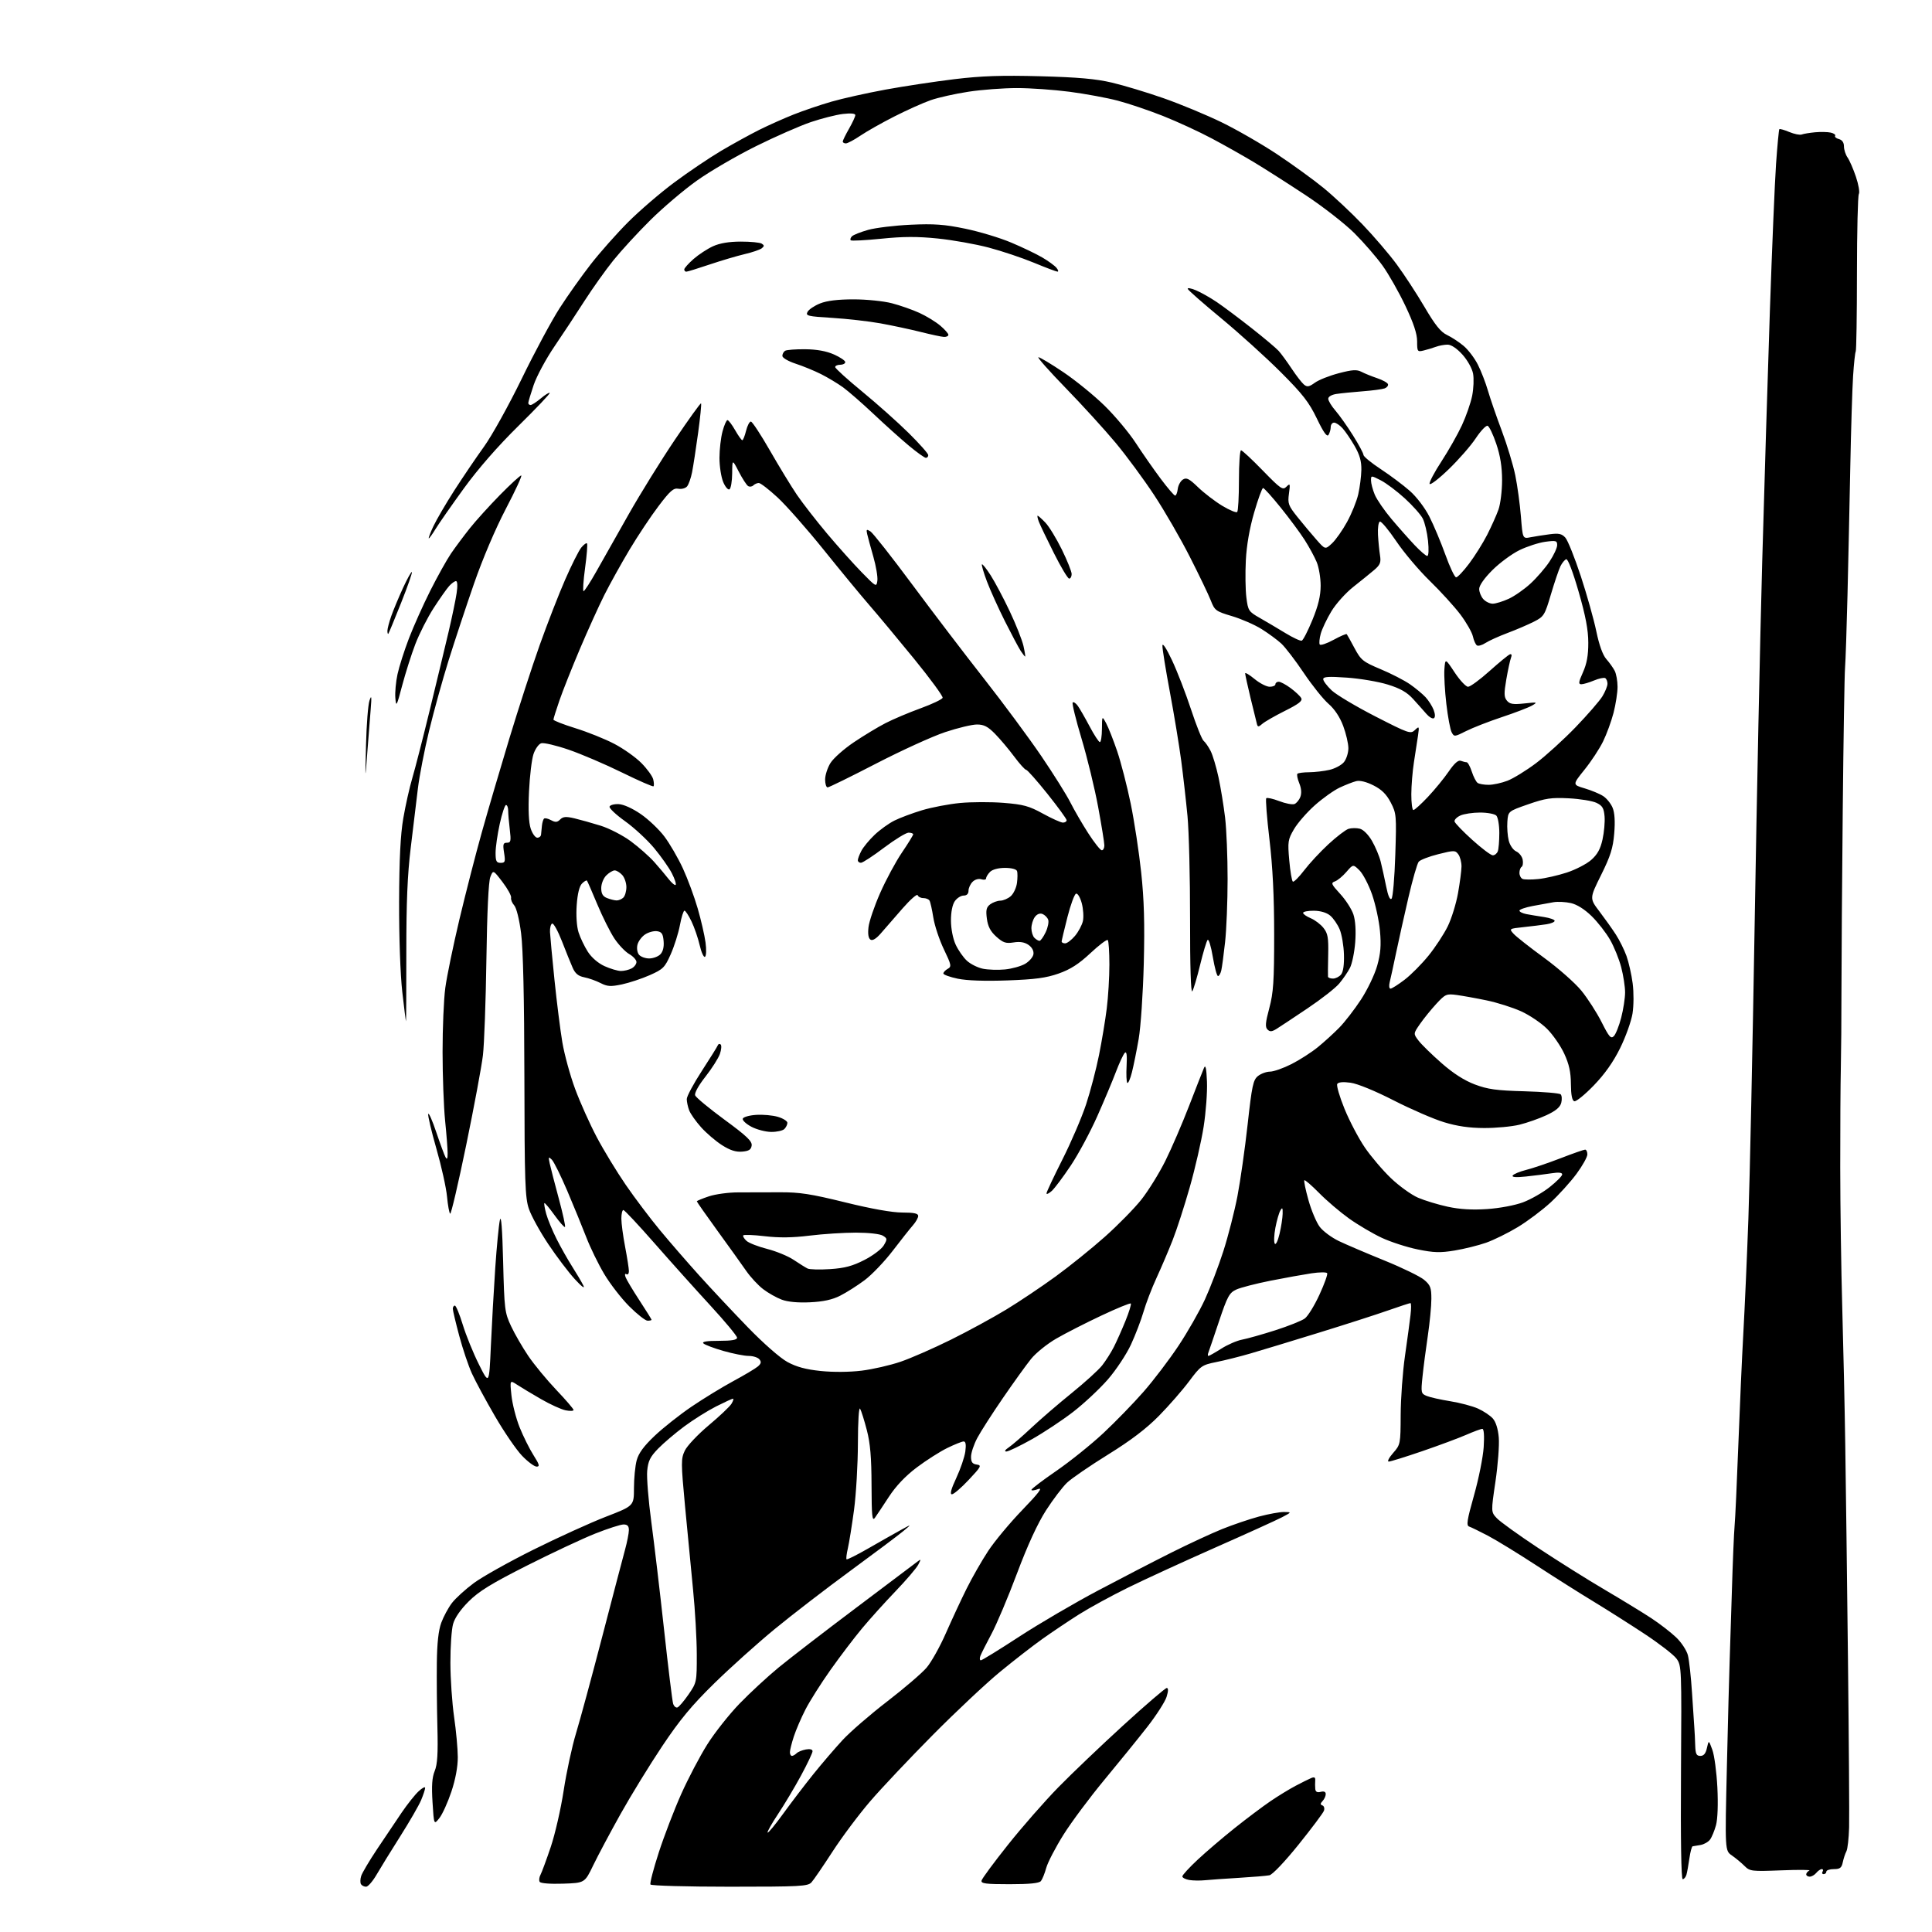 <?xml version="1.0" encoding="UTF-8" standalone="no"?>
<svg 
  version="1.1" 
  xmlns="http://www.w3.org/2000/svg" 
  xmlns:xlink="http://www.w3.org/1999/xlink" 
  xmlns:svg="http://www.w3.org/2000/svg"
  xmlns:rdf="http://www.w3.org/1999/02/22-rdf-syntax-ns#"
  xmlns:cc="http://creativecommons.org/ns#"
  xmlns:dc="http://purl.org/dc/elements/1.1/"
  viewBox="0 0 768 768"
  width="768"
  height="768"
>
<style>svg {background-color: white; }</style>"
<path stroke="none" fill="black" fill-rule="evenodd" d="M145.52,750.00C144.75,750.00 143.84,749.55 143.49,748.99C143.15,748.44 143.19,746.97 143.57,745.74C143.96,744.51 146.82,739.67 149.94,735.00C153.05,730.33 157.44,723.80 159.69,720.50C161.94,717.20 164.95,713.41 166.39,712.08C167.82,710.74 169.00,710.12 169.00,710.70C169.00,711.28 168.28,713.47 167.41,715.56C166.53,717.66 162.80,724.12 159.12,729.93C155.43,735.75 151.18,742.64 149.67,745.25C148.15,747.86 146.29,750.00 145.52,750.00zM290.06,750.00C273.04,750.00 258.87,749.60 258.57,749.12C258.27,748.63 259.76,742.89 261.88,736.37C264.00,729.84 268.00,719.42 270.77,713.21C273.54,707.00 278.22,698.10 281.16,693.43C284.09,688.77 289.88,681.46 294.00,677.20C298.12,672.94 305.10,666.49 309.50,662.87C313.90,659.25 327.85,648.50 340.50,638.99C353.15,629.48 364.14,621.21 364.91,620.60C366.12,619.66 366.14,619.86 365.01,622.00C364.29,623.38 360.25,628.10 356.03,632.50C351.81,636.90 345.81,643.55 342.71,647.27C339.60,651.00 333.96,658.42 330.17,663.77C326.38,669.12 321.90,676.20 320.21,679.50C318.51,682.80 316.42,687.65 315.56,690.28C314.70,692.92 314.00,695.73 314.00,696.53C314.00,697.34 314.36,698.00 314.80,698.00C315.24,698.00 316.07,697.53 316.64,696.96C317.21,696.39 318.87,695.71 320.34,695.44C322.00,695.14 323.00,695.41 323.00,696.15C323.00,696.80 320.95,701.13 318.44,705.77C315.93,710.41 311.81,717.32 309.28,721.12C306.76,724.92 304.89,728.23 305.14,728.47C305.39,728.72 308.19,725.32 311.37,720.92C314.55,716.53 319.93,709.47 323.33,705.25C326.72,701.03 331.96,694.92 334.97,691.67C337.98,688.42 345.94,681.53 352.66,676.36C359.38,671.19 366.43,665.15 368.31,662.95C370.20,660.75 373.66,654.57 376.00,649.22C378.35,643.88 382.06,635.90 384.25,631.50C386.44,627.10 390.30,620.35 392.84,616.50C395.37,612.65 401.48,605.32 406.42,600.20C412.90,593.49 414.64,591.19 412.69,591.93C411.21,592.49 410.00,592.62 410.01,592.23C410.01,591.83 414.48,588.43 419.94,584.68C425.40,580.92 433.80,574.17 438.61,569.68C443.42,565.18 450.61,557.78 454.58,553.24C458.56,548.70 464.79,540.50 468.43,535.03C472.07,529.56 476.81,521.25 478.97,516.57C481.12,511.89 484.43,503.21 486.33,497.28C488.23,491.35 490.73,481.55 491.90,475.50C493.06,469.45 494.89,456.63 495.95,447.00C497.66,431.57 498.14,429.30 500.05,427.75C501.25,426.79 503.41,425.99 504.86,425.99C506.31,425.98 510.16,424.63 513.41,422.98C516.66,421.33 521.37,418.30 523.89,416.24C526.41,414.18 530.24,410.70 532.39,408.50C534.55,406.30 538.42,401.30 540.99,397.38C543.57,393.45 546.46,387.41 547.45,383.90C548.82,379.01 549.08,375.81 548.56,370.08C548.19,365.98 546.77,359.45 545.42,355.56C544.06,351.68 541.81,347.38 540.43,346.00C537.90,343.50 537.90,343.50 535.20,346.62C533.72,348.34 531.66,350.03 530.63,350.38C528.98,350.95 529.21,351.51 532.75,355.35C534.94,357.72 537.30,361.39 538.00,363.50C538.80,365.93 539.06,369.97 538.72,374.55C538.42,378.52 537.47,383.12 536.62,384.76C535.77,386.41 533.85,389.21 532.36,390.98C530.87,392.76 525.19,397.20 519.74,400.85C514.30,404.51 508.77,408.17 507.46,408.99C505.57,410.16 504.81,410.21 503.84,409.24C502.87,408.27 503.02,406.50 504.56,400.76C506.20,394.61 506.50,390.14 506.50,371.50C506.50,356.29 505.92,344.63 504.63,333.71C503.60,325.02 503.03,317.64 503.36,317.31C503.69,316.98 506.00,317.49 508.51,318.45C511.01,319.41 513.73,319.93 514.56,319.62C515.38,319.30 516.44,318.02 516.91,316.77C517.47,315.31 517.31,313.37 516.47,311.33C515.76,309.59 515.43,307.90 515.75,307.58C516.07,307.26 518.17,306.99 520.42,306.98C522.66,306.96 526.30,306.54 528.50,306.03C530.70,305.52 533.29,304.13 534.25,302.94C535.21,301.75 536.00,299.27 536.00,297.43C536.00,295.58 535.07,291.59 533.94,288.56C532.62,285.03 530.51,281.87 528.10,279.77C526.02,277.97 521.60,272.45 518.27,267.50C514.95,262.55 510.93,257.31 509.36,255.85C507.79,254.39 504.25,251.79 501.51,250.07C498.76,248.35 493.46,246.03 489.73,244.92C483.31,243.01 482.85,242.67 481.31,238.70C480.41,236.39 476.66,228.58 472.98,221.35C469.31,214.12 462.94,203.09 458.83,196.85C454.72,190.61 447.81,181.22 443.46,176.00C439.11,170.78 430.19,160.99 423.63,154.25C417.08,147.51 412.20,142.00 412.79,142.00C413.38,142.00 417.84,144.67 422.68,147.93C427.53,151.19 434.89,157.18 439.04,161.23C443.19,165.28 448.77,171.95 451.45,176.05C454.12,180.15 458.58,186.54 461.35,190.25C464.12,193.96 466.72,197.00 467.13,197.00C467.54,197.00 468.01,195.81 468.18,194.35C468.36,192.89 469.28,191.22 470.23,190.62C471.64,189.73 472.72,190.28 476.23,193.67C478.58,195.94 482.89,199.25 485.80,201.02C488.72,202.79 491.42,203.92 491.80,203.53C492.19,203.14 492.50,197.47 492.50,190.91C492.50,184.36 492.87,179.00 493.33,179.00C493.79,179.00 497.68,182.62 501.97,187.04C509.13,194.39 509.92,194.94 511.38,193.47C512.84,192.01 512.93,192.24 512.38,196.22C511.84,200.18 512.13,200.98 515.77,205.53C517.96,208.26 521.34,212.30 523.28,214.50C526.80,218.50 526.80,218.50 529.49,216.00C530.97,214.62 533.66,210.80 535.47,207.50C537.29,204.20 539.29,199.25 539.92,196.50C540.55,193.75 541.11,189.39 541.16,186.80C541.23,183.38 540.50,180.80 538.49,177.30C536.97,174.66 534.81,171.49 533.69,170.25C532.57,169.01 531.05,168.00 530.33,168.00C529.60,168.00 528.99,168.79 528.98,169.75C528.98,170.71 528.58,172.11 528.11,172.86C527.50,173.83 526.15,171.95 523.47,166.37C520.35,159.89 517.86,156.68 509.10,147.92C503.27,142.09 492.65,132.49 485.50,126.57C478.35,120.66 472.34,115.39 472.15,114.85C471.95,114.32 473.41,114.56 475.39,115.39C477.36,116.21 481.12,118.34 483.74,120.11C486.36,121.89 492.55,126.52 497.50,130.42C502.45,134.31 507.31,138.40 508.30,139.50C509.29,140.60 511.61,143.77 513.45,146.54C515.29,149.32 517.49,152.16 518.34,152.87C519.62,153.93 520.37,153.80 522.69,152.13C524.24,151.01 528.51,149.32 532.20,148.36C537.58,146.95 539.35,146.84 541.20,147.80C542.46,148.46 545.27,149.60 547.44,150.33C549.61,151.06 551.54,152.13 551.74,152.71C551.93,153.28 551.35,154.03 550.46,154.38C549.56,154.72 545.61,155.25 541.67,155.55C537.72,155.86 533.04,156.33 531.25,156.60C529.34,156.89 528.00,157.68 528.00,158.51C528.00,159.29 529.28,161.41 530.85,163.22C532.42,165.02 535.57,169.47 537.85,173.11C540.13,176.74 542.00,180.22 542.00,180.84C542.00,181.45 545.08,183.99 548.85,186.47C552.62,188.95 557.81,192.84 560.40,195.12C563.11,197.50 566.42,201.86 568.21,205.38C569.92,208.75 572.78,215.55 574.56,220.50C576.33,225.45 578.26,229.50 578.84,229.50C579.42,229.50 581.76,227.03 584.03,224.00C586.31,220.97 589.53,215.82 591.20,212.55C592.86,209.28 594.88,204.78 595.67,202.55C596.46,200.32 597.10,195.06 597.10,190.87C597.09,185.57 596.39,181.15 594.79,176.43C593.53,172.69 591.98,169.46 591.34,169.26C590.70,169.06 588.58,171.30 586.62,174.25C584.67,177.20 579.83,182.73 575.87,186.55C571.91,190.37 568.50,192.98 568.29,192.35C568.08,191.73 570.20,187.69 573.02,183.38C575.83,179.07 579.49,172.61 581.15,169.02C582.81,165.44 584.64,160.17 585.21,157.32C585.78,154.47 585.94,150.50 585.57,148.51C585.18,146.46 583.34,143.16 581.33,140.94C579.13,138.51 576.88,137.00 575.45,137.00C574.17,137.00 572.09,137.38 570.82,137.85C569.54,138.32 567.34,138.99 565.92,139.33C563.45,139.93 563.33,139.77 563.33,135.69C563.33,132.70 561.95,128.52 558.68,121.62C556.12,116.22 552.05,109.03 549.63,105.65C547.21,102.27 542.14,96.42 538.37,92.66C534.59,88.91 525.88,82.12 519.00,77.58C512.12,73.04 503.00,67.22 498.71,64.63C494.43,62.05 486.78,57.73 481.71,55.04C476.65,52.34 467.91,48.32 462.29,46.09C456.68,43.87 448.58,41.13 444.29,40.01C440.01,38.88 431.41,37.30 425.20,36.48C418.98,35.67 409.53,35.00 404.20,35.01C398.86,35.01 390.23,35.66 385.00,36.46C379.77,37.25 373.02,38.76 370.00,39.81C366.98,40.86 360.45,43.79 355.50,46.31C350.55,48.82 344.48,52.26 342.00,53.94C339.52,55.62 336.94,56.99 336.25,57.00C335.56,57.00 335.01,56.66 335.01,56.25C335.02,55.84 336.14,53.54 337.51,51.15C338.88,48.75 340.00,46.33 340.00,45.76C340.00,45.10 338.19,44.94 335.08,45.30C332.38,45.62 326.64,47.08 322.33,48.53C318.02,49.99 308.20,54.30 300.50,58.12C292.80,61.94 282.25,68.08 277.05,71.78C271.85,75.48 263.52,82.55 258.53,87.50C253.53,92.45 246.92,99.65 243.82,103.50C240.72,107.35 235.56,114.61 232.34,119.62C229.13,124.64 223.75,132.79 220.39,137.73C217.03,142.67 213.32,149.56 212.14,153.05C210.96,156.54 210.00,159.75 210.00,160.19C210.00,160.64 210.42,161.00 210.92,161.00C211.43,161.00 213.25,159.82 214.97,158.38C216.68,156.93 218.28,155.95 218.52,156.19C218.76,156.43 213.18,162.32 206.11,169.28C197.90,177.36 190.06,186.34 184.38,194.16C179.50,200.90 174.46,208.11 173.19,210.20C171.92,212.29 170.69,214.00 170.46,214.00C170.22,214.00 171.03,211.86 172.25,209.25C173.48,206.64 177.22,200.22 180.57,195.00C183.93,189.78 189.24,181.93 192.38,177.58C195.53,173.22 202.27,161.07 207.38,150.58C212.48,140.08 219.27,127.45 222.46,122.50C225.64,117.55 231.23,109.67 234.87,105.00C238.51,100.33 245.19,92.80 249.71,88.27C254.23,83.75 262.48,76.65 268.06,72.51C273.63,68.36 282.00,62.72 286.66,59.96C291.32,57.21 298.14,53.46 301.81,51.62C305.49,49.79 311.65,47.04 315.50,45.51C319.35,43.98 326.10,41.69 330.50,40.42C334.90,39.14 344.57,36.99 352.00,35.62C359.43,34.26 371.80,32.39 379.50,31.46C390.20,30.17 398.21,29.90 413.50,30.31C428.49,30.71 435.63,31.34 442.00,32.84C446.68,33.94 455.90,36.72 462.50,39.03C469.10,41.34 479.45,45.63 485.50,48.56C491.55,51.50 501.52,57.23 507.66,61.31C513.79,65.39 522.12,71.42 526.16,74.73C530.20,78.04 537.16,84.56 541.64,89.24C546.12,93.91 552.24,101.05 555.23,105.12C558.22,109.18 563.19,116.79 566.27,122.03C570.47,129.19 572.69,131.96 575.21,133.16C577.05,134.04 580.03,135.99 581.83,137.51C583.63,139.02 586.16,142.36 587.46,144.92C588.76,147.49 590.58,152.17 591.49,155.33C592.41,158.49 594.89,165.67 597.00,171.29C599.11,176.91 601.52,184.88 602.36,189.00C603.20,193.12 604.20,200.48 604.59,205.34C605.29,214.18 605.29,214.18 608.40,213.57C610.10,213.24 613.53,212.70 616.00,212.38C619.66,211.90 620.83,212.16 622.25,213.72C623.21,214.79 625.98,221.70 628.41,229.08C630.83,236.46 633.60,246.32 634.57,251.00C635.70,256.45 637.12,260.40 638.54,262.00C639.76,263.38 641.26,265.48 641.88,266.68C642.50,267.89 643.00,270.75 643.00,273.04C643.00,275.33 642.28,279.98 641.41,283.36C640.53,286.74 638.66,291.86 637.24,294.75C635.83,297.64 632.51,302.69 629.86,305.97C625.06,311.94 625.06,311.94 629.94,313.39C632.63,314.19 635.95,315.57 637.31,316.47C638.68,317.36 640.36,319.45 641.04,321.10C641.86,323.08 642.08,326.54 641.68,331.30C641.20,337.13 640.21,340.27 636.47,347.81C631.85,357.12 631.85,357.12 635.80,362.31C637.97,365.17 640.91,369.30 642.33,371.50C643.76,373.70 645.65,377.52 646.55,380.00C647.44,382.48 648.55,387.38 649.01,390.91C649.48,394.50 649.45,399.76 648.95,402.91C648.45,405.98 646.24,412.17 644.02,416.66C641.29,422.19 637.91,426.97 633.53,431.50C629.98,435.18 626.49,438.00 625.79,437.76C624.92,437.47 624.49,435.23 624.46,430.92C624.43,426.17 623.74,423.03 621.81,418.85C620.38,415.75 617.31,411.31 614.99,408.99C612.67,406.67 608.01,403.52 604.64,402.00C601.26,400.48 595.12,398.53 591.00,397.68C586.88,396.82 581.53,395.86 579.13,395.53C574.98,394.97 574.56,395.15 570.96,399.04C568.87,401.30 565.96,404.90 564.48,407.03C561.79,410.91 561.79,410.91 563.93,413.71C565.11,415.24 569.22,419.26 573.07,422.63C577.74,426.73 582.11,429.52 586.28,431.09C591.40,433.02 594.89,433.50 606.00,433.80C613.42,434.01 619.89,434.55 620.38,435.01C620.86,435.48 620.97,436.98 620.63,438.35C620.18,440.13 618.48,441.56 614.75,443.30C611.86,444.65 607.02,446.35 604.00,447.09C600.98,447.83 594.67,448.42 590.00,448.41C584.06,448.39 579.24,447.69 574.00,446.09C569.88,444.84 560.88,440.93 554.00,437.42C546.64,433.65 539.60,430.77 536.88,430.40C533.92,429.99 532.02,430.16 531.58,430.88C531.20,431.49 532.49,435.93 534.45,440.74C536.41,445.56 540.04,452.47 542.51,456.10C544.99,459.74 549.68,465.25 552.94,468.36C556.20,471.47 561.03,474.95 563.68,476.10C566.33,477.24 571.65,478.86 575.50,479.69C580.32,480.73 585.20,481.02 591.17,480.62C596.14,480.28 602.21,479.14 605.42,477.94C608.49,476.79 613.25,474.08 616.00,471.90C618.75,469.73 621.00,467.45 621.00,466.85C621.00,466.10 619.59,465.96 616.75,466.40C614.41,466.76 609.84,467.34 606.60,467.68C602.65,468.10 600.90,467.96 601.33,467.28C601.68,466.71 604.10,465.71 606.70,465.05C609.30,464.40 615.43,462.32 620.32,460.43C625.20,458.54 629.61,457.00 630.10,457.00C630.60,457.00 631.00,457.85 631.00,458.89C631.00,459.93 629.05,463.42 626.67,466.64C624.29,469.86 619.65,474.98 616.37,478.02C613.08,481.05 607.22,485.45 603.35,487.79C599.48,490.13 593.81,492.92 590.75,494.00C587.70,495.07 582.07,496.47 578.24,497.10C572.49,498.05 569.94,497.97 563.53,496.66C559.26,495.79 552.84,493.71 549.24,492.03C545.65,490.35 539.81,486.90 536.26,484.37C532.71,481.83 527.36,477.28 524.38,474.24C521.39,471.21 518.74,468.92 518.50,469.17C518.25,469.42 518.98,472.97 520.13,477.06C521.27,481.15 523.29,485.93 524.60,487.67C525.91,489.42 529.35,491.97 532.24,493.35C535.13,494.73 543.28,498.21 550.35,501.08C557.42,503.95 564.51,507.40 566.10,508.74C568.61,510.85 569.00,511.87 568.99,516.34C568.99,519.18 568.35,525.77 567.58,531.00C566.80,536.23 565.85,543.52 565.47,547.22C564.80,553.65 564.88,553.98 567.14,554.91C568.44,555.45 572.65,556.39 576.50,557.01C580.35,557.63 585.30,558.94 587.50,559.92C589.70,560.91 592.36,562.68 593.42,563.87C594.63,565.24 595.50,568.04 595.79,571.49C596.04,574.49 595.44,582.36 594.46,588.99C592.68,601.03 592.68,601.03 595.03,603.53C596.32,604.91 603.71,610.22 611.44,615.34C619.17,620.46 631.12,627.96 638.00,632.00C644.88,636.05 653.20,641.14 656.50,643.31C659.80,645.49 664.20,648.89 666.27,650.86C668.35,652.83 670.46,656.04 670.96,657.97C671.46,659.91 672.21,666.67 672.61,673.00C673.02,679.33 673.44,685.62 673.54,687.00C673.65,688.38 673.80,691.41 673.87,693.75C673.98,697.23 674.35,698.00 675.92,698.00C677.27,698.00 678.05,697.05 678.54,694.82C679.24,691.65 679.24,691.65 680.68,695.57C681.48,697.73 682.37,704.45 682.68,710.50C683.01,717.16 682.80,723.09 682.14,725.53C681.53,727.75 680.47,730.33 679.77,731.26C679.07,732.20 677.38,733.16 676.00,733.41C674.62,733.65 673.21,733.88 672.86,733.93C672.51,733.97 671.93,736.14 671.56,738.75C671.19,741.36 670.66,744.29 670.38,745.25C670.09,746.21 669.43,747.00 668.90,747.00C668.30,747.00 668.05,731.23 668.22,704.58C668.49,663.02 668.46,662.11 666.43,659.33C665.29,657.77 659.57,653.35 653.73,649.50C647.89,645.65 638.70,639.82 633.31,636.55C627.91,633.28 617.65,626.79 610.50,622.12C603.35,617.46 594.80,612.22 591.49,610.48C588.19,608.75 584.83,607.11 584.03,606.84C582.82,606.44 583.15,604.33 585.94,594.43C587.80,587.87 589.53,579.24 589.79,575.25C590.08,570.74 589.88,568.00 589.26,568.00C588.70,568.00 585.83,569.06 582.87,570.35C579.92,571.64 572.05,574.57 565.40,576.85C558.74,579.13 552.73,581.00 552.04,581.00C551.36,581.00 552.13,579.48 553.77,577.61C556.70,574.27 556.74,574.06 556.79,562.36C556.82,555.84 557.59,545.33 558.50,539.00C559.41,532.67 560.40,525.36 560.70,522.75C561.01,520.14 561.00,518.00 560.68,518.00C560.36,518.00 556.37,519.31 551.80,520.91C547.24,522.52 534.73,526.54 524.00,529.85C513.27,533.16 501.14,536.85 497.03,538.04C492.92,539.24 486.85,540.76 483.53,541.43C477.75,542.60 477.30,542.91 472.70,549.07C470.06,552.61 464.66,558.79 460.70,562.82C455.69,567.91 449.54,572.59 440.50,578.19C433.35,582.62 426.01,587.65 424.19,589.37C422.37,591.09 418.59,596.07 415.79,600.42C412.45,605.64 408.51,614.18 404.29,625.42C400.77,634.82 396.19,645.65 394.13,649.50C392.07,653.35 390.08,657.29 389.72,658.25C389.36,659.21 389.44,660.00 389.90,660.00C390.37,660.00 397.21,655.78 405.12,650.62C413.03,645.46 427.15,637.20 436.50,632.25C445.85,627.30 459.02,620.49 465.78,617.11C472.53,613.73 481.53,609.56 485.78,607.84C490.02,606.13 496.62,603.89 500.43,602.86C504.25,601.84 508.75,601.02 510.43,601.04C513.50,601.09 513.50,601.09 509.65,603.12C507.54,604.23 495.61,609.65 483.15,615.15C470.69,620.66 455.07,627.83 448.42,631.10C441.78,634.37 432.99,639.17 428.88,641.77C424.78,644.37 418.29,648.72 414.46,651.44C410.63,654.16 403.00,660.08 397.50,664.61C392.00,669.13 379.99,680.41 370.81,689.67C361.63,698.93 350.45,710.77 345.95,716.00C341.45,721.23 334.71,730.23 330.97,736.00C327.23,741.77 323.46,747.29 322.58,748.25C321.14,749.84 318.26,750.00 290.06,750.00zM223.80,748.79C218.71,748.96 214.91,748.66 214.54,748.06C214.19,747.50 214.33,746.24 214.85,745.27C215.37,744.30 217.20,739.33 218.92,734.24C220.64,729.14 222.96,719.02 224.07,711.74C225.18,704.46 227.39,694.23 228.98,689.00C230.57,683.77 235.27,666.45 239.42,650.50C243.57,634.55 247.64,619.02 248.47,616.00C249.30,612.98 249.98,609.49 249.99,608.25C250.00,606.62 249.42,606.00 247.87,606.00C246.70,606.00 241.64,607.63 236.62,609.62C231.61,611.61 219.40,617.33 209.50,622.33C195.37,629.47 190.39,632.53 186.34,636.56C183.06,639.82 180.78,643.12 180.10,645.59C179.50,647.74 179.02,654.67 179.04,661.00C179.05,667.33 179.72,677.00 180.51,682.50C181.31,688.00 181.97,695.20 181.98,698.50C181.99,702.31 181.07,707.30 179.44,712.19C178.02,716.43 175.89,721.15 174.69,722.68C172.50,725.47 172.50,725.47 171.94,716.48C171.52,709.89 171.75,706.57 172.80,704.00C173.88,701.37 174.15,697.04 173.87,686.50C173.67,678.80 173.57,667.33 173.65,661.00C173.74,653.16 174.30,648.09 175.41,645.07C176.31,642.63 178.21,639.10 179.64,637.23C181.07,635.35 185.00,631.78 188.37,629.28C191.74,626.79 202.42,620.81 212.11,615.99C221.79,611.18 234.73,605.29 240.86,602.92C252.00,598.61 252.00,598.61 252.01,591.55C252.01,587.67 252.50,582.70 253.09,580.50C253.86,577.66 255.93,574.84 260.25,570.75C263.59,567.58 270.19,562.37 274.91,559.16C279.64,555.95 287.10,551.39 291.50,549.01C295.90,546.64 300.29,544.02 301.25,543.20C302.57,542.06 302.72,541.37 301.87,540.35C301.26,539.61 299.35,539.00 297.62,539.00C295.90,539.00 291.38,538.11 287.57,537.02C283.76,535.93 280.18,534.58 279.62,534.02C278.93,533.33 280.91,533.00 285.80,533.00C290.90,533.00 293.00,532.63 293.00,531.75C292.99,531.06 288.23,525.33 282.41,519.00C276.58,512.67 266.60,501.54 260.21,494.25C253.82,486.96 248.24,481.00 247.80,481.00C247.36,481.00 247.00,482.54 247.00,484.41C247.00,486.29 247.67,491.35 248.50,495.66C249.32,499.97 250.00,504.31 250.00,505.31C250.00,506.30 249.56,506.84 249.01,506.51C248.42,506.14 248.29,506.62 248.68,507.70C249.04,508.69 251.51,512.82 254.17,516.89C256.83,520.95 259.00,524.44 259.00,524.64C259.00,524.84 258.29,525.00 257.42,525.00C256.55,525.00 253.26,522.41 250.10,519.25C246.95,516.09 242.47,510.29 240.15,506.38C237.82,502.46 234.64,495.93 233.08,491.88C231.51,487.82 228.12,479.55 225.55,473.50C222.97,467.45 220.19,461.82 219.37,461.00C218.04,459.67 217.94,459.83 218.52,462.50C218.87,464.15 220.49,470.40 222.11,476.39C223.73,482.38 224.85,487.48 224.60,487.74C224.34,487.99 222.48,485.88 220.44,483.06C218.41,480.23 216.59,478.07 216.40,478.26C216.21,478.46 216.54,480.39 217.14,482.56C217.74,484.73 219.59,489.20 221.25,492.50C222.91,495.80 225.72,500.76 227.48,503.53C229.25,506.30 231.24,509.67 231.90,511.03C232.61,512.49 231.22,511.45 228.51,508.50C225.99,505.75 221.23,499.47 217.94,494.54C214.64,489.61 211.18,483.31 210.24,480.54C208.73,476.08 208.52,470.05 208.45,428.00C208.40,396.95 207.95,377.22 207.15,371.04C206.44,365.48 205.30,360.89 204.40,359.89C203.56,358.96 203.01,357.59 203.17,356.85C203.34,356.11 201.81,353.31 199.76,350.63C196.04,345.76 196.04,345.76 194.91,348.63C194.20,350.44 193.62,362.56 193.35,381.50C193.11,398.00 192.49,415.10 191.97,419.50C191.45,423.90 188.46,439.96 185.32,455.19C182.18,470.42 179.32,482.70 178.95,482.47C178.59,482.25 178.03,479.18 177.70,475.66C177.37,472.14 175.47,463.56 173.47,456.61C171.48,449.65 170.02,443.45 170.23,442.82C170.44,442.19 171.88,445.46 173.43,450.09C174.99,454.71 176.64,459.18 177.10,460.00C177.70,461.07 177.94,460.64 177.94,458.50C177.95,456.85 177.50,451.00 176.94,445.50C176.39,440.00 175.93,427.73 175.93,418.22C175.92,408.72 176.40,397.25 177.01,392.72C177.61,388.20 180.14,375.95 182.62,365.50C185.11,355.05 189.10,339.52 191.49,331.00C193.87,322.48 198.80,305.71 202.42,293.74C206.05,281.76 211.50,264.97 214.54,256.42C217.59,247.87 222.14,236.15 224.67,230.39C227.19,224.62 230.06,218.91 231.04,217.70C232.02,216.49 233.06,215.73 233.34,216.01C233.62,216.29 233.28,220.68 232.58,225.76C231.89,230.84 231.61,235.00 231.98,235.00C232.34,235.00 234.61,231.51 237.01,227.25C239.42,222.99 245.20,212.75 249.87,204.50C254.54,196.25 262.85,182.85 268.33,174.73C273.81,166.61 278.47,160.14 278.68,160.35C278.89,160.56 278.36,165.85 277.51,172.12C276.65,178.38 275.57,185.40 275.11,187.73C274.65,190.06 273.76,192.58 273.13,193.34C272.50,194.10 270.94,194.52 269.66,194.28C267.74,193.91 266.39,195.09 261.79,201.17C258.73,205.20 253.54,213.00 250.25,218.50C246.96,224.00 242.45,232.12 240.22,236.55C238.00,240.98 233.62,250.65 230.48,258.05C227.35,265.45 223.70,274.62 222.39,278.43C221.08,282.23 220.00,285.67 220.00,286.06C220.00,286.45 223.94,287.98 228.75,289.48C233.56,290.97 240.51,293.76 244.18,295.68C247.86,297.60 252.71,301.04 254.97,303.33C257.23,305.61 259.34,308.52 259.66,309.79C259.98,311.05 260.03,312.30 259.78,312.56C259.52,312.81 253.90,310.35 247.28,307.10C240.66,303.84 231.12,299.76 226.09,298.03C221.05,296.30 216.12,295.14 215.13,295.46C214.14,295.77 212.76,297.71 212.07,299.77C211.38,301.82 210.58,308.50 210.29,314.62C209.94,321.94 210.17,326.98 210.96,329.37C211.62,331.37 212.80,333.00 213.58,333.00C214.36,333.00 215.04,332.44 215.08,331.75C215.13,331.06 215.28,329.49 215.42,328.25C215.55,327.01 215.93,325.74 216.25,325.42C216.57,325.10 217.82,325.37 219.03,326.02C220.79,326.96 221.52,326.91 222.68,325.75C223.82,324.61 225.00,324.52 228.31,325.29C230.61,325.84 235.31,327.15 238.75,328.22C242.19,329.29 247.59,332.08 250.75,334.41C253.91,336.75 258.07,340.42 260.00,342.58C261.93,344.74 264.52,347.81 265.76,349.40C267.01,351.00 268.28,352.06 268.58,351.75C268.89,351.44 268.22,349.38 267.09,347.17C265.96,344.95 262.78,340.44 260.03,337.13C257.28,333.83 252.08,329.02 248.47,326.44C244.86,323.87 242.09,321.25 242.31,320.63C242.53,320.01 244.18,319.57 245.97,319.66C247.90,319.75 251.46,321.36 254.73,323.62C257.77,325.71 261.98,329.71 264.10,332.52C266.22,335.33 269.52,341.02 271.44,345.16C273.35,349.31 276.01,356.48 277.34,361.10C278.68,365.72 280.08,371.81 280.46,374.64C280.85,377.52 280.75,380.03 280.24,380.35C279.74,380.66 278.79,378.57 278.13,375.71C277.47,372.84 276.00,368.59 274.87,366.25C273.75,363.91 272.49,362.00 272.09,362.00C271.68,362.00 270.87,364.59 270.28,367.75C269.69,370.91 268.05,376.10 266.64,379.29C264.28,384.61 263.61,385.28 258.29,387.64C255.10,389.05 250.12,390.70 247.22,391.31C242.77,392.25 241.44,392.17 238.72,390.78C236.95,389.87 234.04,388.84 232.26,388.49C229.88,388.02 228.65,387.00 227.63,384.67C226.86,382.93 224.94,378.18 223.37,374.13C221.79,370.08 220.05,366.93 219.50,367.13C218.95,367.33 218.56,368.85 218.63,370.50C218.71,372.15 219.51,380.70 220.41,389.50C221.32,398.30 222.72,409.47 223.54,414.33C224.36,419.19 226.64,427.51 228.61,432.83C230.57,438.15 234.44,446.77 237.20,452.00C239.96,457.23 245.16,465.77 248.75,471.00C252.34,476.23 258.45,484.32 262.33,489.00C266.20,493.68 273.23,501.77 277.94,507.00C282.65,512.23 291.34,521.49 297.26,527.60C303.51,534.04 310.12,539.84 313.03,541.42C316.61,543.37 320.36,544.38 326.26,544.99C331.21,545.50 337.70,545.45 342.50,544.86C346.90,544.32 353.88,542.72 358.00,541.31C362.12,539.90 371.12,535.96 378.00,532.55C384.88,529.14 394.77,523.75 400.00,520.57C405.23,517.39 414.06,511.47 419.62,507.42C425.19,503.37 434.00,496.27 439.20,491.64C444.39,487.02 450.92,480.37 453.70,476.87C456.47,473.36 460.76,466.45 463.23,461.50C465.69,456.55 469.96,446.65 472.72,439.50C475.48,432.35 478.13,425.60 478.61,424.50C479.23,423.08 479.57,424.66 479.79,429.98C479.96,434.10 479.36,442.17 478.46,447.91C477.56,453.66 475.08,464.47 472.95,471.93C470.83,479.39 467.76,488.88 466.13,493.00C464.51,497.12 461.63,503.88 459.73,508.00C457.83,512.12 455.50,518.20 454.55,521.50C453.59,524.80 451.35,530.65 449.57,534.50C447.79,538.35 443.67,544.57 440.42,548.32C437.17,552.06 430.96,557.87 426.63,561.22C422.30,564.57 414.87,569.49 410.13,572.16C405.38,574.82 400.84,577.00 400.03,577.00C399.13,577.00 399.53,576.35 401.03,575.34C402.39,574.42 406.43,570.92 410.00,567.56C413.57,564.21 420.77,558.00 426.00,553.78C431.23,549.55 436.68,544.60 438.12,542.77C439.56,540.94 441.65,537.65 442.76,535.47C443.87,533.29 445.96,528.61 447.39,525.08C448.82,521.55 449.78,518.44 449.51,518.17C449.24,517.90 443.95,520.07 437.76,522.99C431.57,525.90 423.54,530.00 419.91,532.10C416.29,534.19 411.76,537.83 409.86,540.20C407.95,542.56 402.92,549.56 398.68,555.73C394.43,561.91 389.84,569.07 388.48,571.63C387.12,574.20 386.00,577.55 386.00,579.08C386.00,581.20 386.53,581.94 388.25,582.18C390.31,582.47 390.04,582.99 385.10,588.25C382.14,591.41 379.12,594.00 378.41,594.00C377.52,594.00 378.07,591.95 380.15,587.50C381.82,583.92 383.43,579.20 383.73,577.00C384.09,574.27 383.89,573.00 383.07,573.00C382.41,573.00 379.47,574.18 376.54,575.61C373.60,577.05 368.14,580.54 364.39,583.36C359.90,586.76 356.15,590.71 353.35,595.00C351.02,598.58 348.52,602.32 347.80,603.33C346.70,604.87 346.49,602.81 346.45,590.33C346.42,579.30 345.94,573.71 344.58,568.50C343.58,564.65 342.38,560.83 341.91,560.00C341.42,559.13 341.05,564.85 341.03,573.70C341.01,582.06 340.32,593.98 339.49,600.20C338.65,606.41 337.55,613.29 337.04,615.47C336.53,617.66 336.29,619.63 336.52,619.85C336.74,620.07 340.65,618.11 345.21,615.49C349.77,612.87 355.52,609.61 358.00,608.25C362.50,605.78 362.50,605.78 359.08,608.64C357.20,610.21 347.75,617.30 338.08,624.39C328.41,631.47 314.86,641.91 307.97,647.57C301.08,653.24 290.25,662.96 283.90,669.19C274.98,677.93 270.28,683.60 263.25,694.11C258.25,701.59 250.79,713.74 246.67,721.11C242.56,728.47 237.67,737.65 235.81,741.50C232.44,748.50 232.44,748.50 223.80,748.79zM401.30,749.00C391.85,749.00 389.91,748.75 390.18,747.56C390.35,746.77 395.09,740.35 400.70,733.31C406.31,726.26 415.31,715.99 420.70,710.48C426.09,704.97 437.77,693.83 446.64,685.73C455.52,677.63 463.24,671.00 463.80,671.00C464.47,671.00 464.45,672.19 463.74,674.51C463.14,676.44 459.70,681.81 456.08,686.45C452.46,691.08 444.77,700.57 439.00,707.52C433.23,714.47 425.91,724.29 422.75,729.33C419.59,734.37 416.51,740.30 415.90,742.50C415.30,744.70 414.34,747.06 413.78,747.75C413.07,748.62 409.25,749.00 401.30,749.00zM479.00,747.42C477.07,747.62 474.26,747.58 472.75,747.33C471.24,747.07 470.00,746.43 470.00,745.90C470.00,745.37 472.76,742.36 476.13,739.22C479.50,736.07 486.14,730.41 490.88,726.63C495.62,722.85 501.98,718.08 505.00,716.02C508.02,713.96 512.52,711.21 515.00,709.90C517.48,708.59 520.28,707.20 521.23,706.80C522.50,706.27 522.93,706.54 522.82,707.79C522.75,708.73 522.75,710.25 522.84,711.16C522.95,712.29 523.63,712.65 525.00,712.29C526.30,711.95 527.00,712.26 527.00,713.18C527.00,713.96 526.44,715.20 525.75,715.92C524.80,716.94 524.78,717.35 525.69,717.69C526.35,717.93 526.61,718.89 526.28,719.81C525.94,720.74 521.40,726.79 516.19,733.27C510.76,740.02 505.83,745.21 504.61,745.45C503.45,745.68 498.00,746.14 492.50,746.47C487.00,746.80 480.93,747.23 479.00,747.42zM719.38,746.00C718.62,746.00 718.00,745.59 718.00,745.08C718.00,744.58 718.56,743.90 719.25,743.58C719.94,743.26 714.92,743.22 708.10,743.49C696.27,743.95 695.60,743.87 693.47,741.74C692.24,740.51 689.99,738.64 688.46,737.58C685.68,735.67 685.68,735.67 686.47,702.08C686.90,683.61 687.38,665.12 687.54,661.00C687.70,656.88 688.11,644.05 688.45,632.50C688.79,620.95 689.28,609.25 689.53,606.50C689.79,603.75 690.45,589.35 691.01,574.50C691.57,559.65 692.46,539.62 693.00,530.00C693.54,520.38 694.45,499.90 695.01,484.50C695.57,469.10 696.69,416.23 697.51,367.00C698.32,317.77 699.67,253.20 700.50,223.50C701.33,193.80 702.70,149.03 703.54,124.00C704.39,98.97 705.50,72.47 706.01,65.11C706.53,57.74 707.12,51.55 707.32,51.35C707.53,51.14 709.31,51.65 711.29,52.48C713.27,53.30 715.49,53.75 716.23,53.46C716.97,53.18 719.36,52.78 721.54,52.58C723.72,52.38 726.51,52.44 727.74,52.71C728.98,52.99 729.77,53.56 729.50,53.99C729.24,54.42 729.92,55.01 731.01,55.29C732.29,55.63 733.00,56.66 733.00,58.18C733.00,59.49 733.64,61.47 734.42,62.59C735.21,63.71 736.71,67.16 737.76,70.27C738.81,73.38 739.33,76.46 738.92,77.12C738.52,77.78 738.18,91.96 738.17,108.64C738.16,125.31 737.94,139.30 737.68,139.72C737.42,140.15 736.95,144.55 736.63,149.50C736.31,154.45 735.81,170.65 735.52,185.50C735.23,200.35 734.73,223.30 734.41,236.50C734.09,249.70 733.65,262.75 733.43,265.50C733.21,268.25 732.80,293.68 732.52,322.00C732.24,350.32 732.01,382.50 732.01,393.50C732.01,404.50 731.90,418.45 731.76,424.50C731.61,430.55 731.51,448.32 731.52,464.00C731.53,479.68 731.90,504.88 732.33,520.00C732.76,535.12 733.30,559.65 733.52,574.50C733.75,589.35 734.24,627.83 734.60,660.00C734.96,692.17 735.17,722.05 735.05,726.40C734.93,730.74 734.45,735.01 733.98,735.90C733.51,736.78 732.86,738.74 732.54,740.25C732.07,742.51 731.43,743.00 728.98,743.00C727.34,743.00 726.00,743.45 726.00,744.00C726.00,744.55 725.52,745.00 724.94,745.00C724.36,745.00 724.16,744.55 724.50,744.00C724.84,743.45 724.70,743.00 724.18,743.00C723.67,743.00 722.68,743.67 722.00,744.50C721.32,745.33 720.14,746.00 719.38,746.00zM269.28,678.74C269.89,678.54 271.88,676.21 273.70,673.58C276.95,668.85 277.00,668.63 276.98,657.64C276.97,651.51 276.31,639.98 275.51,632.00C274.72,624.02 273.28,609.09 272.32,598.81C270.69,581.37 270.68,579.89 272.23,576.64C273.14,574.73 277.40,570.22 281.69,566.62C285.99,563.02 290.07,559.16 290.76,558.04C291.45,556.92 291.73,556.00 291.38,556.00C291.03,556.00 287.99,557.40 284.62,559.10C281.26,560.81 275.57,564.38 272.00,567.03C268.43,569.68 263.75,573.66 261.61,575.86C258.44,579.13 257.64,580.76 257.27,584.69C257.02,587.33 257.76,596.48 258.91,605.00C260.05,613.52 262.34,632.85 263.99,647.94C265.64,663.03 267.25,676.22 267.58,677.25C267.90,678.27 268.67,678.94 269.28,678.74zM213.31,583.00C212.40,583.00 209.79,581.05 207.50,578.66C205.22,576.28 200.37,569.19 196.73,562.91C193.08,556.64 188.98,549.02 187.60,546.00C186.22,542.98 183.95,536.23 182.55,531.00C181.15,525.77 180.00,520.94 180.00,520.25C180.00,519.56 180.37,519.00 180.82,519.00C181.27,519.00 182.69,522.43 183.97,526.63C185.26,530.82 188.14,537.91 190.38,542.38C194.44,550.50 194.44,550.50 195.13,535.00C195.51,526.48 196.30,512.52 196.87,504.00C197.45,495.48 198.28,486.93 198.71,485.00C199.23,482.71 199.67,488.40 200.00,501.50C200.48,520.53 200.63,521.78 203.16,527.17C204.62,530.29 207.71,535.63 210.03,539.05C212.35,542.46 217.34,548.51 221.12,552.49C224.91,556.47 228.00,560.07 228.00,560.49C228.00,560.91 226.58,560.97 224.84,560.62C223.10,560.27 218.71,558.27 215.09,556.18C211.46,554.09 207.19,551.52 205.58,550.47C202.67,548.55 202.67,548.55 203.31,554.71C203.67,558.10 205.12,563.79 206.55,567.36C207.98,570.93 210.46,575.91 212.05,578.42C214.43,582.17 214.66,583.00 213.31,583.00zM480.38,539.00C480.68,539.00 482.98,537.70 485.49,536.11C488.00,534.51 491.73,532.90 493.78,532.52C495.83,532.14 501.76,530.46 506.97,528.80C512.17,527.13 517.44,525.03 518.66,524.13C519.89,523.24 522.51,519.00 524.48,514.71C526.46,510.43 527.84,506.56 527.57,506.11C527.29,505.66 524.46,505.69 521.28,506.17C518.10,506.65 510.77,507.97 505.00,509.11C499.23,510.26 493.11,511.84 491.41,512.63C488.67,513.91 487.90,515.33 484.56,525.29C482.50,531.45 480.59,537.06 480.32,537.75C480.05,538.44 480.08,539.00 480.38,539.00zM322.00,517.68C317.21,517.91 313.14,517.53 310.75,516.63C308.68,515.86 305.37,513.99 303.38,512.47C301.38,510.95 298.35,507.68 296.63,505.20C294.91,502.72 289.79,495.57 285.25,489.32C280.71,483.06 277.00,477.77 277.00,477.55C277.00,477.34 279.17,476.44 281.81,475.56C284.46,474.68 289.75,473.97 293.56,473.99C297.38,474.00 304.77,473.98 310.00,473.95C317.86,473.91 322.34,474.60 335.93,477.95C346.37,480.53 354.65,482.00 358.68,482.00C363.31,482.00 365.00,482.36 365.00,483.35C365.00,484.09 364.05,485.78 362.88,487.10C361.72,488.42 358.10,492.99 354.84,497.25C351.57,501.52 346.56,506.75 343.70,508.89C340.84,511.03 336.48,513.80 334.00,515.05C330.83,516.66 327.28,517.43 322.00,517.68zM330.00,504.49C335.78,504.11 338.90,503.27 343.61,500.86C346.98,499.14 350.44,496.53 351.30,495.07C352.77,492.58 352.75,492.32 350.95,491.20C349.84,490.51 345.33,490.00 340.26,489.99C335.44,489.99 327.14,490.52 321.82,491.18C315.02,492.02 309.72,492.09 303.99,491.41C299.51,490.88 295.66,490.74 295.44,491.09C295.23,491.44 295.82,492.43 296.77,493.28C297.72,494.13 301.43,495.57 305.00,496.48C308.57,497.39 313.30,499.34 315.50,500.82C317.70,502.29 320.18,503.84 321.00,504.25C321.82,504.66 325.88,504.77 330.00,504.49zM508.63,490.50C509.28,487.75 509.84,484.15 509.87,482.50C509.93,480.07 509.75,479.82 508.96,481.19C508.42,482.11 507.53,485.20 506.99,488.04C506.45,490.88 506.34,493.73 506.74,494.36C507.14,495.00 507.98,493.30 508.63,490.50zM418.10,473.41C416.94,474.45 416.00,474.89 416.00,474.38C416.00,473.87 418.84,467.84 422.30,460.97C425.77,454.11 430.01,444.23 431.74,439.00C433.46,433.77 435.77,424.94 436.88,419.38C438.00,413.81 439.38,405.50 439.95,400.90C440.53,396.31 441.00,388.45 441.00,383.44C441.00,378.43 440.71,374.04 440.35,373.69C440.00,373.33 436.89,375.68 433.45,378.90C428.84,383.21 425.53,385.34 420.85,386.99C415.86,388.75 411.50,389.33 400.48,389.73C391.54,390.05 384.39,389.81 380.73,389.05C377.58,388.39 375.00,387.46 375.00,386.98C375.00,386.50 375.78,385.66 376.73,385.13C378.32,384.24 378.20,383.60 375.19,377.33C373.39,373.57 371.51,367.91 371.01,364.74C370.51,361.57 369.83,358.53 369.49,357.99C369.16,357.44 368.05,357.00 367.02,357.00C366.00,357.00 364.99,356.48 364.78,355.85C364.57,355.21 361.87,357.58 358.79,361.10C355.71,364.62 351.86,369.03 350.25,370.91C348.35,373.13 346.88,374.04 346.05,373.53C345.21,373.01 344.93,371.32 345.24,368.59C345.49,366.30 347.58,360.17 349.88,354.97C352.18,349.76 356.07,342.53 358.53,338.91C360.99,335.28 363.00,332.02 363.00,331.66C363.00,331.30 362.18,331.00 361.17,331.00C360.17,331.00 355.78,333.69 351.42,336.97C347.07,340.26 342.94,342.96 342.25,342.97C341.56,342.99 341.00,342.53 341.00,341.95C341.00,341.37 341.64,339.69 342.42,338.20C343.20,336.72 345.56,333.86 347.67,331.86C349.78,329.85 353.31,327.31 355.51,326.21C357.72,325.10 362.67,323.25 366.51,322.09C370.36,320.93 377.17,319.63 381.65,319.20C386.13,318.77 393.92,318.75 398.96,319.15C406.81,319.78 409.05,320.39 414.59,323.44C418.16,325.40 421.73,327.00 422.53,327.00C423.34,327.00 424.00,326.57 424.00,326.05C424.00,325.53 420.56,320.81 416.36,315.55C412.16,310.30 408.35,306.00 407.89,306.00C407.44,306.00 405.31,303.64 403.16,300.75C401.01,297.86 397.60,293.81 395.58,291.75C392.70,288.81 391.14,288.00 388.35,288.00C386.39,288.00 380.68,289.37 375.65,291.05C370.62,292.73 358.28,298.36 348.24,303.55C338.19,308.75 329.53,313.00 328.99,313.00C328.44,313.00 328.00,311.59 328.00,309.87C328.00,308.15 328.95,305.20 330.11,303.33C331.27,301.45 335.43,297.75 339.36,295.10C343.29,292.45 348.98,289.01 352.00,287.46C355.02,285.90 361.29,283.25 365.92,281.57C370.55,279.88 374.51,278.00 374.71,277.38C374.91,276.77 369.80,269.80 363.35,261.88C356.89,253.97 348.88,244.35 345.53,240.50C342.19,236.65 334.02,226.75 327.39,218.50C320.75,210.25 312.52,200.91 309.10,197.75C305.68,194.59 302.33,192.00 301.64,192.00C300.96,192.00 299.97,192.43 299.44,192.96C298.91,193.49 297.98,193.60 297.37,193.21C296.77,192.82 295.10,190.25 293.68,187.50C291.09,182.50 291.09,182.50 291.05,188.19C291.02,191.32 290.54,194.17 289.98,194.51C289.42,194.86 288.29,193.55 287.48,191.60C286.67,189.66 286.00,185.36 286.00,182.05C286.00,178.74 286.54,174.00 287.21,171.51C287.87,169.03 288.76,167.00 289.18,167.00C289.60,167.00 290.97,168.80 292.22,170.99C293.47,173.19 294.76,174.99 295.07,174.99C295.39,175.00 296.06,173.31 296.57,171.25C297.08,169.19 297.95,167.54 298.50,167.58C299.05,167.63 302.47,172.83 306.09,179.15C309.72,185.47 314.53,193.37 316.79,196.70C319.06,200.03 324.46,206.97 328.79,212.13C333.13,217.28 339.32,224.20 342.55,227.50C348.28,233.37 348.42,233.44 348.77,230.81C348.96,229.33 348.24,225.06 347.17,221.31C346.09,217.56 344.99,213.51 344.72,212.31C344.29,210.42 344.46,210.27 346.00,211.23C346.98,211.84 354.46,221.35 362.64,232.37C370.81,243.38 383.70,260.29 391.28,269.94C398.86,279.60 409.04,293.35 413.90,300.50C418.76,307.65 423.98,315.98 425.50,319.00C427.02,322.02 430.22,327.54 432.61,331.25C435.00,334.96 437.42,338.00 437.98,338.00C438.54,338.00 439.00,337.13 439.00,336.07C439.00,335.00 437.89,328.13 436.53,320.78C435.18,313.44 432.21,301.23 429.94,293.65C427.66,286.07 426.08,279.59 426.41,279.25C426.75,278.92 427.65,279.50 428.41,280.54C429.17,281.59 431.29,285.27 433.12,288.72C434.94,292.17 436.79,295.00 437.22,295.00C437.65,295.00 438.02,292.64 438.04,289.75C438.08,284.50 438.08,284.50 439.71,287.50C440.60,289.15 442.57,294.14 444.09,298.60C445.60,303.05 448.02,312.41 449.46,319.40C450.90,326.39 452.78,338.72 453.64,346.81C454.80,357.64 455.07,367.14 454.67,383.00C454.37,394.82 453.46,408.32 452.64,413.00C451.83,417.68 450.62,423.65 449.95,426.29C449.29,428.92 448.46,430.80 448.12,430.46C447.78,430.11 447.65,427.06 447.84,423.67C448.07,419.42 447.85,417.81 447.14,418.50C446.57,419.05 444.99,422.43 443.63,426.00C442.28,429.58 438.92,437.57 436.17,443.76C433.42,449.95 428.71,458.73 425.69,463.26C422.67,467.80 419.25,472.36 418.10,473.41zM295.00,457.79C292.51,458.00 290.21,457.26 287.00,455.21C284.52,453.63 280.79,450.44 278.71,448.12C276.62,445.79 274.48,442.76 273.96,441.38C273.43,440.00 273.00,437.98 273.00,436.89C273.00,435.81 275.70,430.77 278.99,425.71C282.28,420.64 285.15,416.05 285.35,415.50C285.56,414.95 286.06,414.81 286.48,415.20C286.89,415.58 286.75,417.29 286.16,418.98C285.56,420.68 282.98,424.74 280.42,428.00C277.63,431.55 275.99,434.54 276.34,435.44C276.66,436.27 281.91,440.62 288.01,445.10C296.83,451.57 299.04,453.68 298.80,455.37C298.57,457.01 297.69,457.57 295.00,457.79zM306.55,449.96C304.32,449.93 300.78,449.01 298.69,447.90C296.59,446.79 295.05,445.35 295.26,444.69C295.48,444.04 297.87,443.35 300.58,443.18C303.29,443.00 307.19,443.35 309.25,443.97C311.31,444.58 313.00,445.65 313.00,446.34C313.00,447.03 312.46,448.14 311.80,448.80C311.14,449.46 308.78,449.98 306.55,449.96zM641.53,411.88C642.29,411.12 643.60,407.82 644.45,404.54C645.30,401.26 646.00,396.74 646.00,394.50C646.00,392.26 645.31,387.76 644.46,384.52C643.62,381.27 641.62,376.34 640.02,373.56C638.42,370.77 635.13,366.55 632.70,364.18C629.91,361.45 626.86,359.53 624.45,358.99C622.34,358.51 619.24,358.36 617.56,358.64C615.88,358.92 612.14,359.60 609.25,360.15C606.36,360.70 604.00,361.52 604.00,361.99C604.00,362.46 605.24,363.08 606.75,363.37C608.26,363.66 611.41,364.18 613.75,364.53C616.09,364.89 618.00,365.57 618.00,366.04C618.00,366.52 616.54,367.14 614.75,367.41C612.96,367.69 608.88,368.20 605.67,368.54C599.89,369.16 599.85,369.18 601.67,371.19C602.68,372.31 608.13,376.60 613.79,380.73C619.45,384.86 626.13,390.75 628.63,393.82C631.13,396.89 634.75,402.52 636.67,406.33C639.64,412.23 640.37,413.06 641.53,411.88zM161.39,406.00C161.31,406.00 160.64,400.71 159.91,394.25C159.13,387.40 158.61,372.49 158.65,358.50C158.71,341.51 159.19,331.81 160.31,325.30C161.18,320.23 162.79,313.03 163.90,309.30C165.01,305.56 168.16,293.27 170.90,282.00C173.65,270.73 177.00,256.77 178.36,251.00C179.71,245.22 181.14,238.36 181.52,235.75C181.95,232.90 181.84,231.00 181.27,231.00C180.74,231.00 179.52,231.88 178.55,232.95C177.58,234.02 174.81,237.96 172.39,241.70C169.97,245.44 166.70,251.88 165.12,256.00C163.54,260.12 161.18,267.55 159.87,272.50C157.68,280.81 157.47,281.19 157.16,277.50C156.97,275.30 157.36,271.02 158.02,268.00C158.67,264.98 160.72,258.57 162.56,253.76C164.40,248.96 168.22,240.43 171.04,234.82C173.87,229.20 177.57,222.56 179.27,220.05C180.98,217.55 184.35,213.03 186.76,210.00C189.17,206.97 194.57,201.01 198.75,196.75C202.94,192.49 206.74,189.00 207.20,189.00C207.65,189.00 204.91,194.96 201.09,202.25C196.93,210.21 191.87,222.09 188.43,232.00C185.28,241.07 180.74,254.80 178.33,262.50C175.92,270.20 172.43,282.80 170.57,290.50C168.71,298.20 166.70,308.55 166.11,313.50C165.52,318.45 164.24,329.02 163.27,337.00C161.97,347.67 161.51,358.70 161.52,378.75C161.53,393.74 161.47,406.00 161.39,406.00zM473.96,394.04C473.38,394.95 473.05,384.20 473.07,365.50C473.09,349.00 472.63,330.51 472.05,324.41C471.47,318.31 470.34,308.39 469.55,302.37C468.75,296.35 466.73,284.08 465.05,275.12C463.37,266.15 462.03,257.84 462.08,256.66C462.12,255.38 463.68,257.76 465.91,262.50C467.98,266.90 471.37,275.68 473.45,282.00C475.53,288.32 477.78,293.95 478.46,294.50C479.14,295.05 480.39,296.85 481.23,298.50C482.08,300.15 483.49,304.88 484.38,309.00C485.26,313.12 486.43,320.31 486.99,324.97C487.55,329.63 488.00,340.66 487.99,349.47C487.99,358.29 487.54,369.55 486.99,374.50C486.45,379.45 485.77,384.51 485.48,385.75C485.20,386.99 484.61,388.00 484.18,388.00C483.74,388.00 482.81,384.57 482.11,380.38C481.41,376.20 480.48,373.16 480.05,373.63C479.61,374.11 478.28,378.57 477.07,383.54C475.87,388.51 474.47,393.23 473.96,394.04zM552.75,393.00C553.28,393.00 555.79,391.41 558.33,389.47C560.88,387.53 565.16,383.21 567.86,379.88C570.56,376.55 573.99,371.31 575.49,368.25C577.00,365.18 578.83,359.25 579.58,355.08C580.32,350.91 580.95,346.12 580.97,344.44C580.98,342.76 580.42,340.59 579.72,339.63C578.50,337.96 578.08,337.96 571.74,339.55C568.06,340.47 564.56,341.82 563.96,342.55C563.36,343.27 561.53,349.63 559.89,356.68C558.25,363.73 556.05,373.63 554.99,378.67C553.94,383.71 552.79,389.00 552.43,390.42C552.07,391.86 552.21,393.00 552.75,393.00zM529.88,389.00C530.91,389.00 532.36,388.28 533.09,387.39C533.95,386.35 534.36,383.51 534.24,379.42C534.14,375.92 533.37,371.44 532.55,369.46C531.72,367.48 530.02,365.00 528.77,363.96C527.35,362.77 524.91,362.05 522.25,362.03C519.91,362.01 518.00,362.40 518.00,362.88C518.00,363.36 519.37,364.32 521.03,365.01C522.70,365.71 524.99,367.44 526.11,368.87C527.83,371.05 528.13,372.75 527.98,379.48C527.88,383.89 527.84,387.84 527.90,388.25C527.95,388.66 528.84,389.00 529.88,389.00zM246.82,385.98C248.09,385.99 250.00,385.53 251.07,384.96C252.13,384.40 253.00,383.25 253.00,382.42C253.00,381.59 251.70,380.16 250.12,379.25C248.53,378.34 245.88,375.55 244.22,373.05C242.56,370.55 239.51,364.45 237.44,359.50C235.38,354.55 233.52,350.30 233.32,350.06C233.12,349.82 232.23,350.34 231.35,351.22C230.31,352.26 229.57,355.28 229.25,359.77C228.95,363.92 229.25,368.29 229.98,370.61C230.66,372.75 232.32,376.22 233.67,378.33C235.16,380.65 237.78,382.91 240.32,384.06C242.62,385.10 245.54,385.97 246.82,385.98zM399.50,385.37C402.25,385.10 405.85,384.09 407.50,383.14C409.15,382.18 410.64,380.45 410.81,379.30C411.00,378.00 410.25,376.59 408.86,375.62C407.32,374.54 405.45,374.22 402.94,374.63C399.85,375.12 398.76,374.76 396.07,372.36C393.74,370.27 392.72,368.34 392.30,365.21C391.84,361.75 392.09,360.65 393.61,359.49C394.65,358.71 396.46,358.05 397.64,358.03C398.82,358.01 400.68,357.21 401.78,356.25C402.88,355.29 404.00,352.93 404.26,351.00C404.52,349.07 404.53,346.94 404.28,346.25C404.02,345.51 402.06,345.00 399.49,345.00C396.87,345.00 394.52,345.63 393.57,346.57C392.71,347.44 392.00,348.59 392.00,349.14C392.00,349.69 391.15,349.86 390.11,349.53C389.00,349.18 387.54,349.60 386.61,350.54C385.72,351.42 385.00,353.01 385.00,354.07C385.00,355.31 384.31,356.00 383.06,356.00C381.99,356.00 380.41,357.00 379.56,358.22C378.59,359.60 378.01,362.56 378.02,365.97C378.03,369.19 378.81,373.17 379.89,375.50C380.91,377.70 382.91,380.58 384.35,381.90C385.78,383.23 388.65,384.66 390.73,385.09C392.80,385.51 396.75,385.64 399.50,385.37zM258.05,381.00C259.59,381.00 261.59,380.27 262.48,379.38C263.53,378.32 264.00,376.47 263.80,374.13C263.56,371.21 263.05,370.44 261.19,370.17C259.92,369.99 257.79,370.56 256.46,371.44C255.12,372.31 253.75,374.15 253.40,375.53C253.05,376.95 253.31,378.66 254.01,379.51C254.69,380.33 256.51,381.00 258.05,381.00zM423.41,375.00C424.19,375.00 425.95,373.66 427.33,372.02C428.70,370.39 430.12,367.72 430.48,366.11C430.83,364.49 430.62,361.30 430.01,359.02C429.38,356.70 428.38,355.04 427.74,355.25C427.11,355.46 425.57,359.66 424.32,364.57C423.07,369.48 422.04,373.84 422.02,374.25C422.01,374.66 422.63,375.00 423.41,375.00zM413.22,374.00C413.67,374.00 414.76,372.47 415.66,370.59C416.55,368.72 417.01,366.46 416.66,365.57C416.32,364.68 415.30,363.67 414.38,363.31C413.34,362.92 412.20,363.38 411.36,364.53C410.61,365.55 410.00,367.56 410.00,368.99C410.00,370.43 410.54,372.14 411.20,372.80C411.86,373.46 412.77,374.00 413.22,374.00zM245.05,357.94C245.90,357.97 247.14,357.46 247.80,356.80C248.46,356.14 249.00,354.26 249.00,352.63C249.00,350.99 248.26,348.83 247.35,347.83C246.43,346.82 245.08,346.00 244.35,346.00C243.61,346.00 242.10,346.90 241.00,348.00C239.88,349.12 239.00,351.33 239.00,353.03C239.00,355.24 239.61,356.31 241.25,356.97C242.49,357.47 244.20,357.90 245.05,357.94zM553.16,357.24C553.69,356.71 554.36,348.90 554.65,339.89C555.16,324.13 555.09,323.33 552.84,319.00C551.14,315.74 549.26,313.87 546.00,312.22C543.21,310.80 540.60,310.15 539.14,310.51C537.84,310.83 534.88,311.99 532.55,313.08C530.22,314.17 525.77,317.34 522.65,320.12C519.53,322.90 515.81,327.17 514.39,329.60C511.97,333.73 511.84,334.56 512.50,342.02C512.89,346.41 513.54,350.21 513.93,350.46C514.33,350.71 516.35,348.69 518.42,345.98C520.48,343.27 524.82,338.60 528.06,335.60C531.30,332.60 534.90,329.85 536.05,329.48C537.20,329.12 539.22,329.09 540.54,329.42C541.94,329.77 543.94,331.77 545.38,334.26C546.73,336.59 548.29,340.30 548.84,342.50C549.39,344.70 550.37,349.14 551.02,352.36C551.77,356.14 552.53,357.87 553.16,357.24zM611.50,349.43C614.25,349.16 619.35,347.99 622.84,346.85C626.33,345.71 630.69,343.45 632.53,341.84C634.98,339.68 636.19,337.51 637.03,333.70C637.66,330.84 638.03,326.70 637.84,324.51C637.56,321.25 636.97,320.26 634.62,319.14C633.03,318.38 628.08,317.57 623.62,317.34C616.65,316.99 614.37,317.32 607.50,319.71C599.50,322.50 599.50,322.50 599.20,326.66C599.03,328.94 599.28,332.32 599.75,334.16C600.22,336.04 601.53,337.92 602.72,338.45C603.89,338.98 605.04,340.45 605.29,341.73C605.53,343.00 605.34,344.29 604.87,344.58C604.39,344.88 604.00,345.95 604.00,346.98C604.00,348.00 604.56,349.08 605.25,349.39C605.94,349.69 608.75,349.71 611.50,349.43zM199.01,343.00C200.80,343.00 200.95,342.55 200.38,339.00C199.84,335.60 200.01,335.00 201.51,335.00C203.06,335.00 203.20,334.34 202.65,329.75C202.30,326.86 202.01,323.49 202.01,322.25C202.00,321.01 201.62,320.00 201.15,320.00C200.69,320.00 199.56,323.39 198.65,327.53C197.74,331.67 197.00,336.84 197.00,339.03C197.00,342.34 197.33,343.00 199.01,343.00zM593.41,340.00C594.17,340.00 595.06,339.29 595.39,338.42C595.73,337.55 596.00,334.26 596.00,331.12C596.00,327.97 595.46,324.86 594.80,324.20C594.14,323.54 591.24,323.00 588.35,323.00C585.46,323.00 581.93,323.53 580.51,324.18C579.09,324.83 578.05,325.90 578.21,326.56C578.37,327.23 581.55,330.52 585.27,333.88C588.99,337.25 592.66,340.00 593.41,340.00zM561.85,322.00C562.33,322.00 564.93,319.64 567.65,316.75C570.37,313.86 574.08,309.33 575.89,306.68C578.09,303.46 579.69,302.05 580.68,302.43C581.50,302.74 582.54,303.00 583.00,303.00C583.47,303.00 584.40,304.69 585.07,306.75C585.74,308.81 586.79,310.83 587.39,311.23C588.00,311.64 589.95,311.98 591.73,311.98C593.51,311.99 596.88,311.26 599.23,310.36C601.58,309.45 606.69,306.31 610.60,303.37C614.50,300.43 621.58,293.99 626.33,289.07C631.08,284.14 635.87,278.62 636.98,276.80C638.09,274.99 638.99,272.74 639.00,271.81C639.00,270.88 638.60,269.87 638.11,269.57C637.61,269.26 635.60,269.69 633.64,270.51C631.67,271.33 629.40,272.00 628.59,272.00C627.38,272.00 627.50,271.14 629.25,267.25C630.78,263.84 631.38,260.52 631.37,255.50C631.36,250.40 630.32,244.90 627.53,235.22C625.27,227.36 623.25,222.08 622.60,222.30C622.00,222.50 620.96,223.75 620.30,225.08C619.65,226.41 617.95,231.44 616.52,236.25C614.06,244.58 613.74,245.09 609.79,247.11C607.50,248.27 602.77,250.31 599.27,251.62C595.76,252.94 591.81,254.73 590.49,255.60C589.17,256.46 587.65,256.90 587.12,256.57C586.59,256.25 585.86,254.63 585.50,252.99C585.14,251.35 582.89,247.42 580.51,244.25C578.12,241.09 572.64,235.07 568.33,230.88C564.03,226.69 558.03,219.60 555.02,215.12C552.00,210.65 549.07,207.15 548.52,207.34C547.96,207.54 547.62,209.90 547.77,212.60C547.92,215.29 548.29,218.99 548.58,220.81C549.02,223.56 548.64,224.54 546.31,226.54C544.76,227.86 541.02,230.89 538.00,233.27C534.97,235.65 531.03,240.04 529.23,243.03C527.43,246.02 525.54,250.01 525.02,251.89C524.50,253.77 524.32,255.70 524.61,256.18C524.91,256.66 527.37,255.84 530.08,254.36C532.79,252.88 535.16,251.86 535.35,252.09C535.54,252.31 536.94,254.82 538.45,257.66C541.00,262.42 541.80,263.06 548.82,266.01C553.01,267.76 558.25,270.46 560.46,271.99C562.68,273.53 565.48,275.85 566.68,277.14C567.88,278.44 569.33,280.72 569.90,282.21C570.54,283.91 570.57,285.15 569.98,285.51C569.46,285.84 568.13,285.06 567.03,283.80C565.94,282.53 563.55,279.86 561.72,277.85C559.27,275.16 556.64,273.66 551.65,272.12C547.94,270.97 540.64,269.73 535.45,269.37C528.09,268.85 526.00,268.99 526.00,269.98C526.00,270.69 527.51,272.69 529.36,274.44C531.21,276.18 539.01,280.83 546.69,284.77C559.94,291.56 560.74,291.84 562.44,290.21C564.16,288.57 564.22,288.67 563.67,292.50C563.35,294.70 562.63,299.43 562.06,303.00C561.50,306.57 561.03,312.31 561.02,315.75C561.01,319.19 561.38,322.00 561.85,322.00zM145.98,299.50C145.14,310.50 145.14,310.50 145.50,296.00C145.70,288.02 146.31,280.15 146.87,278.50C147.68,276.10 147.78,276.80 147.35,282.00C147.06,285.57 146.44,293.45 145.98,299.50zM582.78,290.62C578.22,292.92 578.04,292.94 577.06,291.11C576.50,290.07 575.55,285.00 574.95,279.86C574.34,274.71 574.00,268.51 574.17,266.07C574.50,261.64 574.50,261.64 578.26,267.32C580.33,270.44 582.72,273.00 583.58,273.00C584.44,273.00 588.28,270.19 592.11,266.75C595.95,263.31 599.59,260.33 600.20,260.11C600.91,259.87 601.06,260.39 600.63,261.53C600.25,262.52 599.42,266.37 598.78,270.08C597.82,275.67 597.86,277.13 599.03,278.53C600.16,279.90 601.49,280.11 605.97,279.63C611.14,279.07 611.34,279.12 609.00,280.47C607.62,281.26 602.23,283.34 597.00,285.07C591.77,286.81 585.38,289.31 582.78,290.62zM501.77,287.75C500.34,289.01 499.98,289.04 499.67,287.89C499.46,287.12 498.32,282.45 497.12,277.50C495.93,272.55 494.96,268.13 494.97,267.68C494.99,267.22 496.68,268.24 498.73,269.93C500.78,271.62 503.48,273.00 504.73,273.00C505.98,273.00 507.00,272.55 507.00,272.00C507.00,271.45 507.59,271.00 508.31,271.00C509.02,271.00 511.15,272.13 513.03,273.52C514.91,274.91 516.81,276.69 517.25,277.49C517.87,278.60 516.34,279.80 510.78,282.58C506.78,284.58 502.72,286.91 501.77,287.75zM407.51,261.00C407.36,261.00 406.56,259.97 405.73,258.72C404.91,257.46 402.10,252.17 399.48,246.97C396.87,241.76 393.64,234.63 392.32,231.12C391.00,227.62 390.11,224.56 390.33,224.33C390.56,224.11 392.13,226.08 393.82,228.72C395.51,231.36 398.92,237.79 401.39,243.01C403.86,248.23 406.31,254.41 406.84,256.75C407.36,259.09 407.66,261.00 407.51,261.00zM517.46,254.68C518.01,254.50 519.92,250.78 521.71,246.42C524.03,240.77 524.96,236.89 524.98,232.87C524.99,229.78 524.28,225.52 523.40,223.42C522.53,221.32 520.35,217.33 518.57,214.55C516.79,211.77 512.52,206.01 509.08,201.75C505.65,197.49 502.51,194.00 502.10,194.00C501.69,194.00 500.09,198.39 498.54,203.75C496.72,210.01 495.54,216.80 495.24,222.73C494.98,227.80 495.07,234.44 495.45,237.48C496.11,242.76 496.35,243.11 500.82,245.66C503.39,247.13 507.97,249.83 510.98,251.67C513.99,253.51 516.91,254.86 517.46,254.68zM154.37,251.92C154.17,252.15 154.00,251.64 154.00,250.79C154.00,249.94 154.69,247.28 155.54,244.88C156.39,242.47 158.48,237.46 160.19,233.74C161.91,230.02 163.50,227.16 163.73,227.40C163.96,227.63 162.03,233.15 159.44,239.66C156.85,246.17 154.57,251.69 154.37,251.92zM593.40,239.98C594.56,239.97 597.39,239.10 599.69,238.05C601.99,237.01 605.92,234.27 608.41,231.97C610.91,229.67 614.31,225.74 615.97,223.22C617.64,220.71 619.00,217.77 619.00,216.69C619.00,214.92 618.52,214.79 614.25,215.37C611.64,215.73 607.02,217.23 604.00,218.70C600.98,220.18 596.14,223.74 593.25,226.63C590.04,229.83 588.00,232.74 588.00,234.11C588.00,235.34 588.74,237.17 589.65,238.17C590.57,239.18 592.25,239.99 593.40,239.98zM425.01,230.00C424.46,230.00 421.73,225.44 418.94,219.87C416.14,214.30 413.45,208.68 412.95,207.37C412.46,206.07 412.25,205.00 412.48,205.00C412.72,205.00 414.11,206.24 415.56,207.75C417.01,209.26 419.95,214.08 422.10,218.45C424.24,222.82 426.00,227.21 426.00,228.20C426.00,229.19 425.55,230.00 425.01,230.00zM567.35,221.00C567.90,221.00 568.02,218.49 567.66,214.97C567.31,211.66 566.37,207.68 565.56,206.12C564.76,204.56 561.54,200.95 558.42,198.10C555.29,195.24 551.00,192.02 548.87,190.93C545.00,188.96 545.00,188.96 545.00,191.01C545.00,192.14 545.67,194.67 546.49,196.64C547.32,198.61 550.32,202.98 553.18,206.36C556.03,209.74 560.18,214.41 562.39,216.75C564.61,219.09 566.84,221.00 567.35,221.00zM368.05,182.00C367.53,182.00 364.49,179.83 361.30,177.17C358.11,174.51 351.80,168.85 347.28,164.58C342.76,160.32 337.29,155.55 335.14,153.98C332.98,152.42 329.03,150.05 326.36,148.71C323.69,147.37 319.14,145.50 316.25,144.56C313.33,143.60 311.00,142.24 311.00,141.48C311.00,140.73 311.49,139.81 312.10,139.44C312.70,139.07 316.29,138.79 320.08,138.83C324.67,138.87 328.47,139.56 331.48,140.89C333.97,141.99 336.00,143.36 336.00,143.94C336.00,144.52 335.10,145.00 334.00,145.00C332.90,145.00 332.00,145.41 332.00,145.92C332.00,146.43 336.84,150.82 342.75,155.67C348.66,160.53 356.99,167.95 361.25,172.17C365.51,176.38 369.00,180.32 369.00,180.92C369.00,181.51 368.57,182.00 368.05,182.00zM375.25,133.93C374.29,133.89 370.12,133.00 366.00,131.96C361.88,130.93 354.68,129.39 350.00,128.54C345.32,127.70 336.68,126.72 330.79,126.36C321.05,125.76 320.17,125.55 321.01,123.97C321.52,123.02 323.76,121.51 325.99,120.62C328.71,119.53 333.10,119.00 339.31,119.00C344.44,119.00 351.24,119.69 354.54,120.55C357.82,121.40 362.75,123.13 365.50,124.39C368.25,125.65 371.96,127.92 373.75,129.43C375.54,130.94 377.00,132.59 377.00,133.09C377.00,133.59 376.21,133.97 375.25,133.93zM272.81,108.00C272.37,108.00 272.00,107.60 272.00,107.10C272.00,106.61 273.66,104.75 275.68,102.97C277.71,101.19 281.20,98.91 283.43,97.89C286.14,96.66 289.84,96.04 294.50,96.04C298.35,96.03 302.08,96.40 302.80,96.85C303.86,97.53 303.86,97.86 302.80,98.71C302.08,99.27 299.02,100.32 296.00,101.02C292.98,101.73 286.70,103.59 282.06,105.15C277.42,106.72 273.26,108.00 272.81,108.00zM420.37,107.98C419.89,107.97 415.68,106.38 411.00,104.44C406.32,102.50 398.23,99.79 393.00,98.41C387.77,97.03 378.67,95.41 372.76,94.81C364.74,93.99 359.06,94.00 350.37,94.89C343.97,95.53 338.49,95.82 338.18,95.52C337.88,95.21 338.10,94.50 338.67,93.93C339.24,93.36 342.13,92.22 345.10,91.38C348.07,90.55 355.68,89.63 362.00,89.33C371.31,88.90 375.44,89.20 383.68,90.91C389.28,92.06 397.50,94.54 401.95,96.42C406.39,98.29 411.97,100.96 414.34,102.36C416.72,103.75 419.24,105.59 419.95,106.44C420.66,107.30 420.85,107.99 420.37,107.98z" />

</svg>